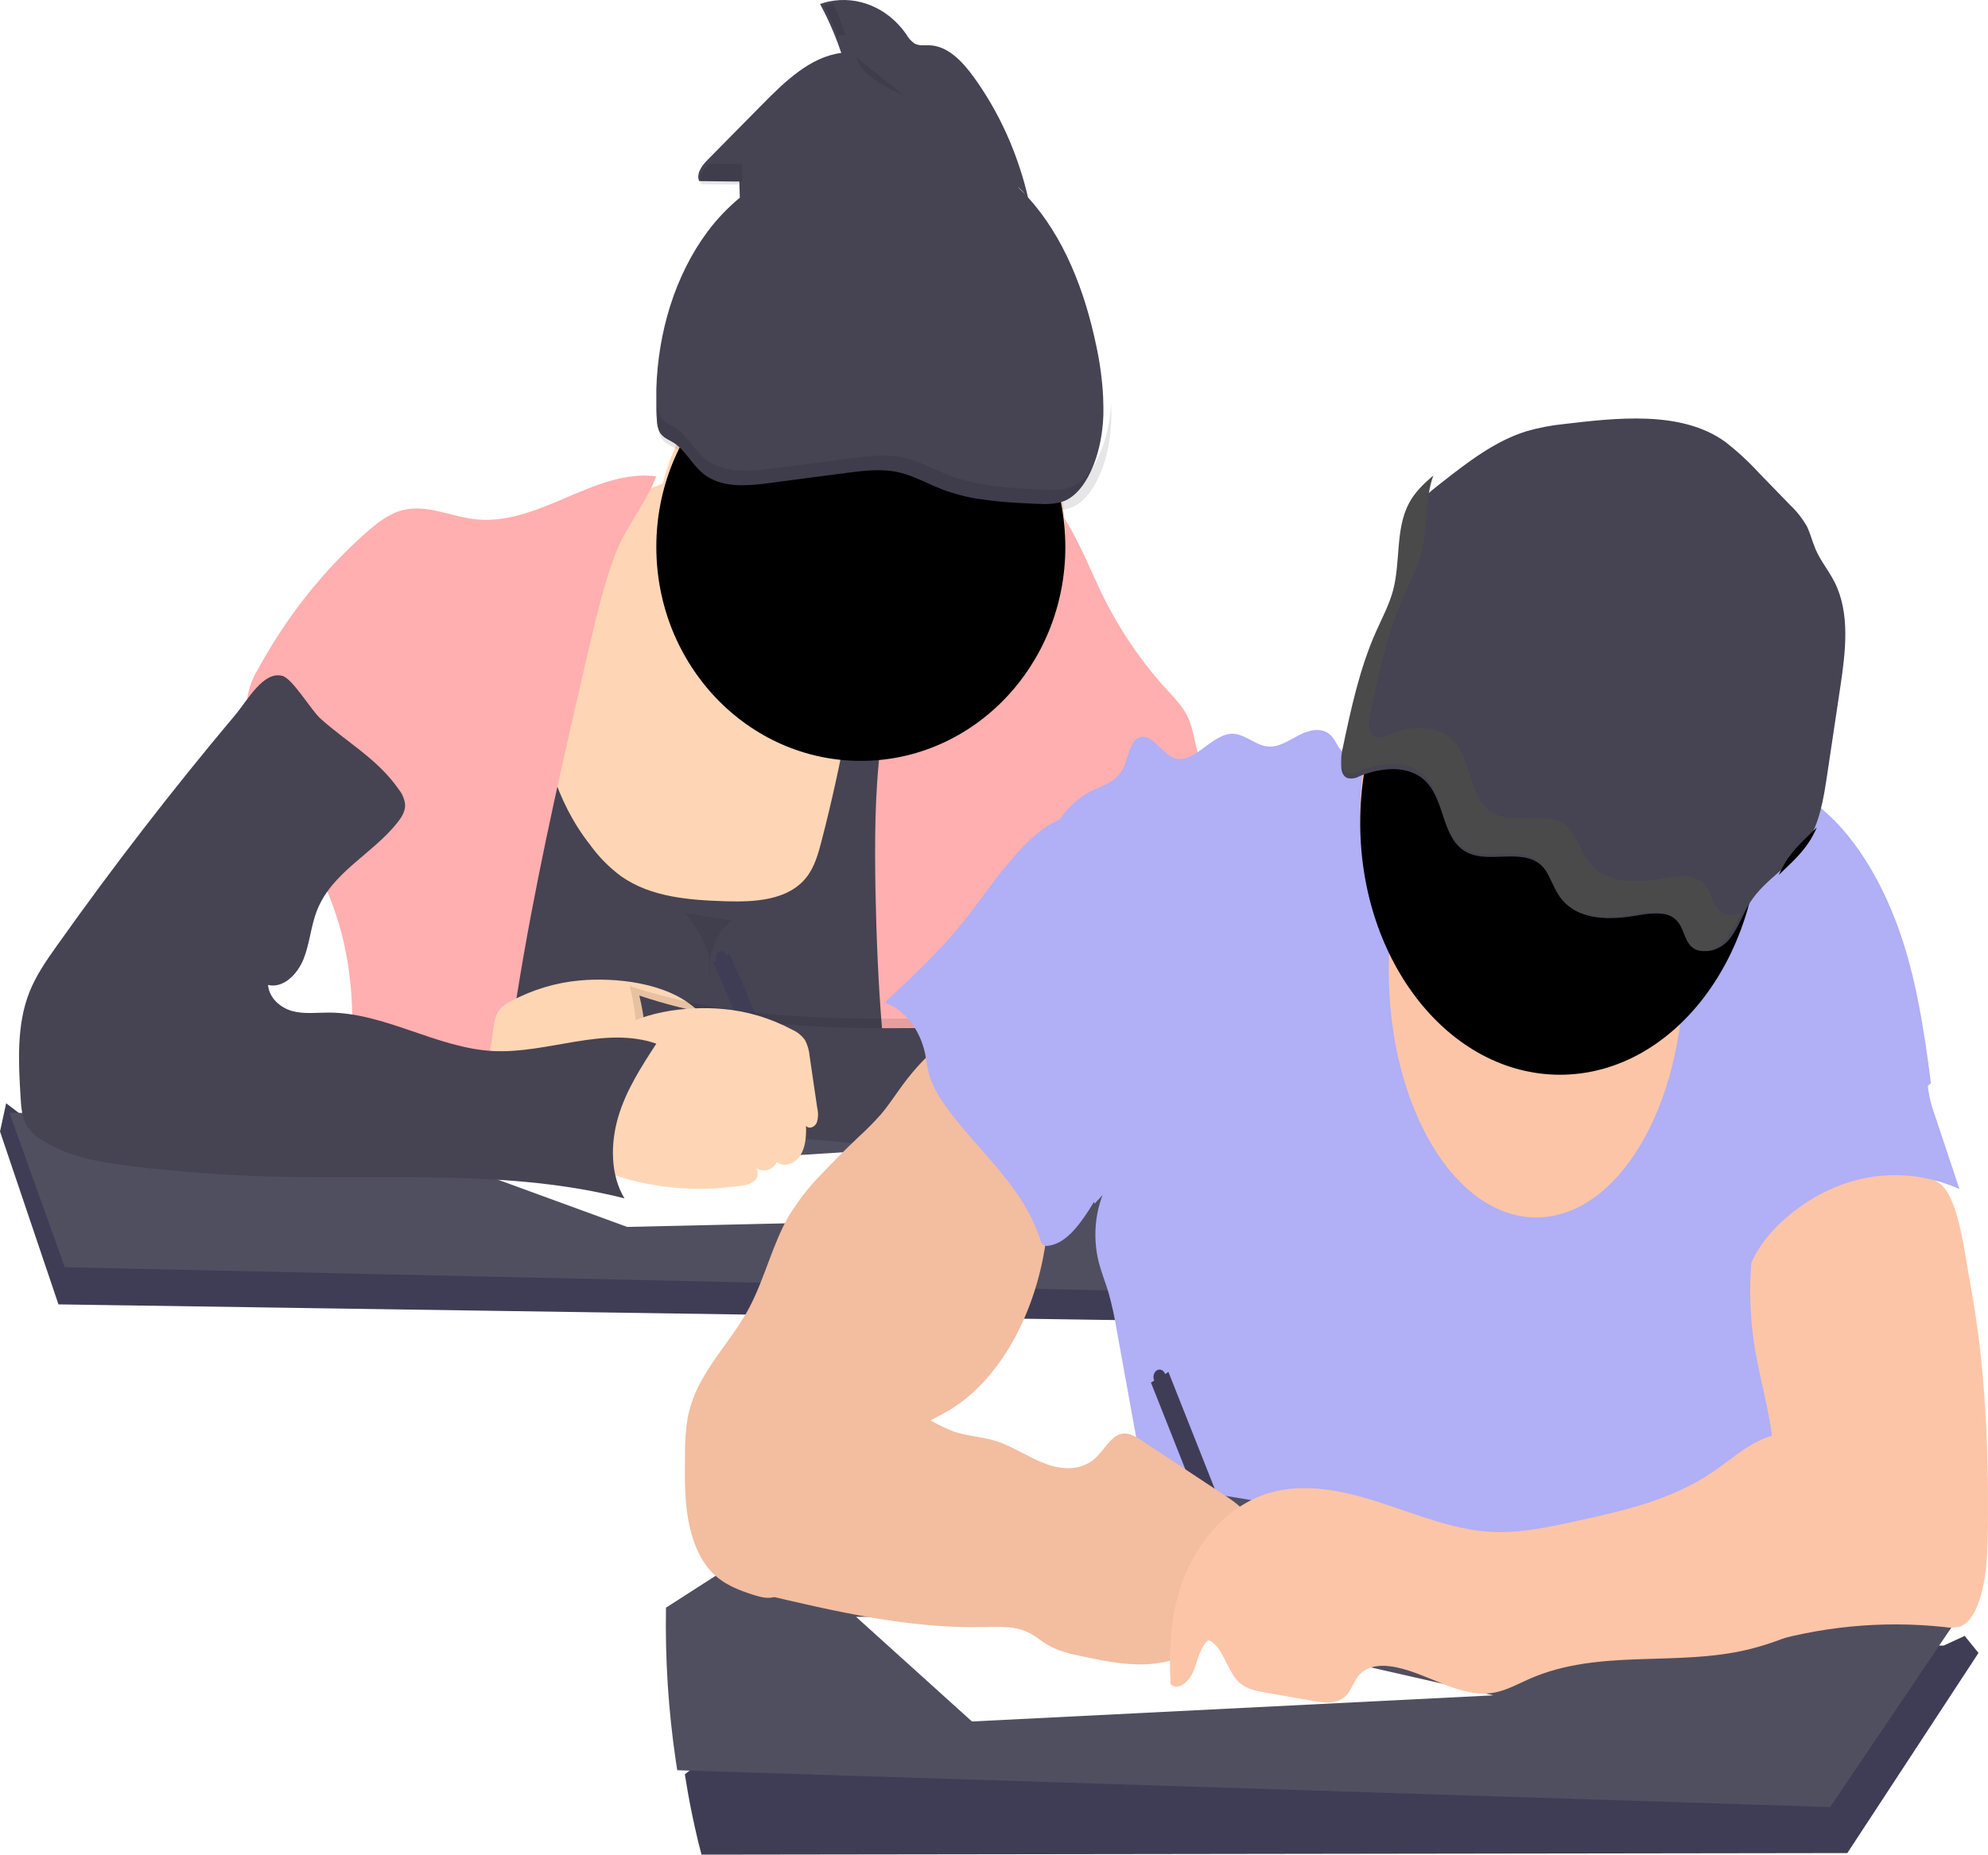 <svg xmlns="http://www.w3.org/2000/svg" xmlns:xlink="http://www.w3.org/1999/xlink" width="209" height="195" viewBox="0 0 209 195">
    <defs>
        <ellipse id="prefix__a" cx="90.5" cy="56.5" rx="21.5" ry="22.5"/>
        <ellipse id="prefix__c" cx="94" cy="41.5" rx="21" ry="26.5"/>
        <filter id="prefix__b" width="137.2%" height="135.6%" x="-18.6%" y="-17.8%" filterUnits="objectBoundingBox">
            <feGaussianBlur in="SourceAlpha" result="shadowBlurInner1" stdDeviation="7.5"/>
            <feOffset dy="1" in="shadowBlurInner1" result="shadowOffsetInner1"/>
            <feComposite in="shadowOffsetInner1" in2="SourceAlpha" k2="-1" k3="1" operator="arithmetic" result="shadowInnerInner1"/>
            <feColorMatrix in="shadowInnerInner1" values="0 0 0 0 0.973 0 0 0 0 0.696 0 0 0 0 0.599 0 0 0 1 0"/>
        </filter>
        <filter id="prefix__d" width="116.7%" height="113.2%" x="-8.3%" y="-6.6%" filterUnits="objectBoundingBox">
            <feGaussianBlur in="SourceAlpha" result="shadowBlurInner1" stdDeviation="3"/>
            <feOffset dy="1" in="shadowBlurInner1" result="shadowOffsetInner1"/>
            <feComposite in="shadowOffsetInner1" in2="SourceAlpha" k2="-1" k3="1" operator="arithmetic" result="shadowInnerInner1"/>
            <feColorMatrix in="shadowInnerInner1" values="0 0 0 0 0 0 0 0 0 0 0 0 0 0 0 0 0 0 0.5 0"/>
        </filter>
    </defs>
    <g fill="none">
        <path fill="#FFD6B5" d="M67.939 51.592c-3.082 1.575-5.416 4.627-6.98 8.003-1.563 3.375-2.442 7.08-3.309 10.76-.914 3.88-1.832 7.772-2.305 11.75-.844 7.073-.21 14.509 2.686 20.86 2.897 6.353 8.249 11.478 14.515 12.701 2.42.477 4.908.38 7.354.097 4.42-.525 8.776-1.602 12.984-3.21 4.396-1.668 8.971-4.236 10.928-8.967 1.135-2.744 1.23-5.871 1.176-8.891-.15-8.232-1.259-16.406-3.296-24.315-.591-2.296-1.279-4.61-2.532-6.542-1.253-1.934-2.967-3.35-4.716-4.663-7.478-5.65-17.307-12.274-26.505-7.583z"/>
        <path fill="#FFD6B5" d="M67.939 51.592c-3.082 1.575-5.416 4.627-6.98 8.003-1.563 3.375-2.442 7.08-3.309 10.76-.914 3.88-1.832 7.772-2.305 11.75-.844 7.073-.21 14.509 2.686 20.86 2.897 6.353 8.249 11.478 14.515 12.701 2.42.477 4.908.38 7.354.097 4.42-.525 8.776-1.602 12.984-3.21 4.396-1.668 8.971-4.236 10.928-8.967 1.135-2.744 1.23-5.871 1.176-8.891-.15-8.232-1.259-16.406-3.296-24.315-.591-2.296-1.279-4.61-2.532-6.542-1.253-1.934-2.967-3.35-4.716-4.663-7.478-5.65-17.307-12.274-26.505-7.583z" opacity=".05"/>
        <path fill="#464353" d="M62.016 88.798c.92 1.283 2.031 2.411 3.295 3.344 3.138 2.2 7.165 2.498 10.975 2.619 3.059.093 6.565-.084 8.484-2.505.863-1.09 1.252-2.481 1.601-3.835 2.156-8.316 3.688-16.786 4.581-25.337l8.728.03c3.776 16.409 3.467 33.466 3.137 50.315L102.34 138l-5.622-.605c-13.351-1.435-26.722-2.87-40.146-3.117-7.865-.146-15.732.117-23.571.79L45.244 98.13c1.588-4.802 3.193-9.667 3.566-14.713.537-7.32-1.487-15.047 1.318-21.818.224-.545.508-1.11 1.018-1.395.511-.284 1.157-.214 1.744-.137 1.107.15 4.492 0 5.296.719 1.187 1.043.402 1.2-.016 2.882-.749 3.01-1.457 5.795-1.447 8.932.01 5.694 1.75 11.707 5.293 16.197z"/>
        <path fill="#FFAFAF" d="M109.083 136.327v-2.574c.038-2.14.161-4.297.383-6.443.042-.42.09-.842.142-1.262 0-.093.02-.182.033-.275l21.925-.884 1.844-.075c1.267-.05 2.608-.128 3.653-.923 1.757-1.334 1.964-4.069 1.935-6.418-.107-5.94-.716-11.854-1.819-17.668-.832-4.37-2.018-8.838-4.682-12.197-2.186-2.76-5.352-4.767-6.49-8.2-.422-1.277-.529-2.679-1.077-3.898-.548-1.22-1.454-2.114-2.309-3.056-3.007-3.295-5.501-7.116-7.383-11.31-1.306-2.909-2.721-6.118-4.427-8.129-.084-.103-.168-.2-.255-.292-1.45-1.587-3.111-2.282-5.078-1.202-.354.196-.69.428-1.006.692-.7.592-1.342 1.266-1.912 2.01-1.987 2.527-3.73 5.275-5.2 8.202-1.035 2.06-1.923 4.205-2.658 6.418-.579 1.747-1.058 3.533-1.434 5.348-.278 1.344-.497 2.702-.671 4.064-.645 5.12-.645 10.34-.555 15.525.097 4.763.287 9.537.678 14.283.096 1.148.204 2.295.322 3.44.236 2.266.529 4.524.877 6.775.139.86.28 1.719.438 2.575.04.228.081.456.123.68l.02.097c.425 1.989.756 4.002.99 6.03.025.254.044.507.057.759.055 1.165.046 2.333-.026 3.497-.074 1.377-.19 2.75-.248 4.126 0 .242 0 .481-.022.713-.016.695 13.832-.296 13.832-.428z"/>
        <path fill="#3F3D56" d="M76.368 100.403c-.086-.226-.273-.38-.488-.4-.215-.022-.422.094-.54.3-.12.205-.13.47-.028.686l-.312.175L84.316 123l1.684-.94-9.316-21.85-.316.193z"/>
        <use fill="#FFD6B5" xlink:href="#prefix__a"/>
        <use fill="#000" filter="url(#prefix__b)" xlink:href="#prefix__a"/>
        <path fill="#464353" d="M115.974 41.746c-.095-1.817-.337-3.62-.722-5.388-1.202-5.773-3.397-11.456-7.178-15.601-.233-1.014-.511-2.014-.834-2.996-.006-.024-.014-.048-.023-.071-1.127-3.46-2.758-6.69-4.825-9.558-1.199-1.663-2.752-3.306-4.663-3.37-.537-.021-1.106.082-1.598-.193-.362-.261-.667-.61-.892-1.02C93.31.824 90.189-.48 87.134.16l-.198.047c-.112.025-.224.053-.32.085-.096.032-.268.086-.402.132.147.272.29.547.431.825.38.755.73 1.526 1.055 2.314.268.656.516 1.324.744 2.002-3.272.418-5.938 3.014-8.373 5.484l-5.734 5.813c-.01.01-.02.02-.028.032l-.167.178c-.041.047-.083.093-.121.143-.016.015-.03.032-.042.05-.048.057-.092.118-.137.178-.08.113-.151.232-.214.358-.032.053-.06.11-.083.167-.01.017-.017.035-.023.054-.02.049-.039.099-.054.15v.021c-.009.03-.016.06-.022.09-.066.25-.046.52.054.756l3.78.047h.445c.02.564.035 1.132.054 1.696-.6.501-1.176 1.038-1.725 1.606-.6.62-1.163 1.283-1.685 1.985-3.41 4.602-5.19 10.547-5.369 16.53v2.185c0 .357.029.714.054 1.071.002.465.112.922.32 1.325.027.045.057.088.09.128.191.233.421.422.677.557l.275.15c.137.075.268.147.396.229 1.205.76 1.918 2.228 3.014 3.17.064.054.128.107.192.154l.143.107.09.064.121.079c.08.053.162.102.247.146l.153.086h.025c.128.064.256.125.387.178l.182.072.055.02c.05.019.105.04.16.054.108.036.215.068.32.097l.319.078c.124.025.252.05.38.068l.189.029.191.021c.305.031.612.049.92.054.97-.007 1.938-.082 2.9-.225l8.156-1.071c1.85-.24 3.739-.479 5.564-.057 1.547.357 2.972 1.178 4.474 1.76.339.132.678.253 1.02.357.124.04.252.082.38.118l.176.05.409.11c.147.04.294.079.441.111.208.05.412.093.62.136.14.032.284.057.428.085h.029l.41.072h.098l.304.046c.147.025.294.047.444.064.326.046.652.085.978.118.527.057 1.058.1 1.598.136l.53.036.531.028 1.598.079H109.282c.664.051 1.332.013 1.988-.115.115-.025.227-.053.339-.089.112-.036.204-.071.32-.114 1.198-.514 2.074-1.696 2.68-2.96.129-.268.247-.535.356-.81.108-.275.207-.554.297-.832.112-.357.207-.696.29-1.053.026-.097.049-.193.068-.293.019-.1.064-.296.09-.446.08-.41.14-.825.185-1.243 0-.132.028-.267.041-.4.029-.357.051-.689.064-1.038v-.8c-.003-.29-.026-.671-.026-1.04zm-8.194-21.314c-.259-.272-.524-.532-.793-.779.3.211.566.474.79.779h.003z"/>
        <path fill="#FFAFAF" d="M49.691 54.56c-2.446-.335-4.873-1.525-7.287-.94-1.511.36-2.81 1.402-4.02 2.472-4.497 4-8.322 8.85-11.296 14.329-.505.819-.859 1.74-1.043 2.71-.156 1.125.12 2.268.448 3.346 2.222 7.285 6.976 13.37 9.14 20.676 2.274 7.685 1.484 16.084-.192 23.957-2.078 9.719 16.294 12.999 16.313 11.571.29-21.812 5.215-43.184 10.111-64.311.76-3.273 1.534-6.56 2.664-9.704 1.131-3.143 3.344-5.667 4.471-8.586-6.54-.851-12.515 5.425-19.309 4.48z"/>
        <path fill="#3F3D56" d="M131 136.403L131 139 130.583 138.993 130.117 138.985 124.916 138.911 112.1 138.718 108.504 138.666 107.572 138.651 102.174 138.573 94.566 138.458 78.425 138.217 50.417 137.802 40.309 137.653 36.253 137.594 32.52 137.538 30.195 137.501 27.992 137.468 11.661 137.227 7.132 137.16 6.146 137.145 5.505 135.25 0.851 121.483 0 118.968 0.647 116 3.558 118.226 5.35 118.482 34.852 122.689 40.39 123.479 52.132 125.155 63.634 126.795 68.143 127.437 94.825 131.243 102.28 132.308 108.452 133.187 130.395 136.318z"/>
        <path fill="#504F60" d="M1 117L6.806 133.236 131 136 131 118.382z"/>
        <path fill="#FFF" d="M114 127.909L65.93 129 51 123.545 91.031 121z"/>
        <path fill="#FFD6B4" d="M53.681 105.282c-.508.222-.959.59-1.31 1.066-.273.516-.44 1.097-.487 1.698l-.806 5.489c-.122.502-.1 1.036.063 1.522.21.46.818.7 1.123.318-.04 1.074.042 2.219.589 3.094.547.876 1.693 1.336 2.465.726.246.457.654.767 1.117.85.463.082.935-.073 1.29-.423-.465.18-.498.991-.167 1.403.37.373.842.589 1.335.61 5.754.926 11.62.083 16.992-2.444.508-.239-.828-7.388-.962-8.122-.327-1.724-.491-3.83-1.765-4.99-3.045-2.777-8.453-3.323-12.163-2.994-2.534.22-5.012.964-7.314 2.197z"/>
        <path fill="#000" d="M101.493 106.997c-11.857.24-23.96.444-35.277-3.32 1.081 4.441 1.007 9.11-.216 13.509l55.441 4.865c2.35.205 12.097 1.373 14.388.785 2.292-.587-19.227-8.1-18.358-10.425 2.39-6.405 10.395-10.158 4.629-10.398-7.278-.306-13.274 4.838-20.607 4.984z" opacity=".1"/>
        <path fill="#464353" d="M102.131 107.995c-11.736.24-23.716.445-34.917-3.318 1.07 4.44.996 9.106-.214 13.504l54.875 4.864c2.327.205 11.974 1.39 14.242.785 2.268-.605 1.736-3.582 2.596-5.906 2.365-6.403-10.478-14.671-16.185-14.91-7.204-.307-13.138 4.835-20.397 4.981z"/>
        <path fill="#FFD6B5" d="M83.316 108.282c.51.222.96.589 1.31 1.066.274.516.442 1.097.491 1.698l.806 5.489c.12.502.1 1.035-.063 1.522-.21.46-.821.7-1.123.318.036 1.074-.042 2.219-.589 3.094-.547.876-1.693 1.336-2.469.726-.245.457-.653.767-1.116.85-.464.082-.935-.073-1.29-.423.465.18.5.991.17 1.403-.371.373-.844.589-1.339.61-5.752.926-11.617.083-16.99-2.444-.507-.239.826-7.388.963-8.122.328-1.724.491-3.83 1.765-4.99 3.042-2.777 8.454-3.323 12.163-2.994 2.534.22 5.011.964 7.311 2.197z"/>
        <path fill="#464353" d="M5.944 99.487c-1.083 1.528-2.17 3.089-2.868 4.87-1.334 3.4-1.138 7.25-.917 10.943.062 1.072.14 2.165.653 3.054.443.672 1.027 1.217 1.703 1.589 2.825 1.757 6.133 2.282 9.362 2.675 4.946.6 9.909.965 14.89 1.096 12.337.329 24.864-.775 36.883 2.286-1.488-2.475-1.485-5.75-.653-8.571.832-2.822 2.434-5.279 4.003-7.696-5.5-1.907-11.398 1.071-17.16.775-5.914-.304-11.388-4.047-17.31-4.043-1.271 0-2.567.175-3.803-.16-1.236-.337-2.434-1.358-2.548-2.747 1.58.39 3.077-1.09 3.729-2.71.652-1.622.77-3.454 1.403-5.086 1.575-4.061 5.833-5.943 8.482-9.286.417-.528.812-1.153.799-1.853-.062-.593-.29-1.15-.653-1.597-2.202-3.214-5.52-5-8.276-7.5-.959-.87-2.894-4.157-3.97-4.46-1.997-.56-3.69 2.596-4.988 4.136-6.555 7.797-12.809 15.892-18.761 24.285z"/>
        <path fill="#000" d="M72 96c.74.845 1.399 1.849 1.955 2.98.56 1.15.782 2.608.61 4.02-.186-2.678.81-5.22 2.435-6.218L72 96z" opacity=".07"/>
        <g fill="#000" opacity=".1">
            <path d="M19.881 3.629C19.5 2.504 19.06 1.404 18.564.335c-.32.068-.636.158-.947.27.557 1.026 1.058 2.087 1.502 3.179.25-.072.503-.123.762-.155zM38.698 17.824c.088.079.172.169.257.252-.007-.024-.014-.047-.023-.069-.074-.06-.151-.121-.234-.183zM8.55 19.408c.168-.148.324-.303.505-.447l-.052-1.71-3.464-.04c-.56.573-1.157 1.394-.827 2.16l3.837.037zM46.417 48.193c-.616 1.275-1.505 2.47-2.72 2.985-.938.396-1.97.36-2.972.31-3.418-.156-6.895-.325-10.125-1.581-1.511-.59-2.958-1.415-4.54-1.779-1.852-.424-3.77-.183-5.647.062l-8.277 1.08c-2.442.316-5.163.554-7.112-1.11-1.116-.95-1.836-2.43-3.059-3.192-.515-.324-1.128-.533-1.462-1.08-.211-.407-.323-.867-.325-1.336-.026-.378-.042-.756-.055-1.134-.035 1.098-.017 2.198.055 3.294.002.469.114.93.325 1.336.324.543.947.752 1.462 1.08 1.223.763 1.946 2.242 3.059 3.193 1.946 1.663 4.67 1.44 7.112 1.109l8.277-1.08c1.878-.245 3.795-.486 5.646-.062 1.57.36 3.017 1.188 4.541 1.779 3.243 1.256 6.707 1.44 10.125 1.58 1.003.047 2.034.087 2.971-.31 1.216-.514 2.105-1.71 2.721-2.984 1.194-2.466 1.528-5.263 1.401-8.082-.07 2.064-.547 4.086-1.4 5.922z" transform="translate(69)"/>
        </g>
        <path fill="#000" d="M90 6l5 4s-4.286-1.538-5-4z" opacity=".1"/>
        <g transform="translate(70 44)">
            <path fill="#B1AFF5" d="M81.744 32.687c-1.403-1.398-3.437-.374-5.079.528-1.377.761-2.794 1.402-4.241 1.918-.297.143-.618.185-.931.12-.665-.199-.944-1.185-1.44-1.784-.86-1.036-2.27-.79-3.38-.229-1.11.562-2.207 1.373-3.397 1.248-1.27-.124-2.373-1.298-3.656-1.335-2.26-.067-4.159 3.42-6.296 2.496-1.303-.562-2.327-2.683-3.61-2.08-.997.474-1.087 2.2-1.688 3.328-.708 1.315-2.088 1.685-3.268 2.268-3.72 1.838-6.182 7.026-5.697 11.993.27 2.742 1.33 5.255 2.03 7.872 2.082 7.609 1.367 16.191 3.99 23.53.332-.391.518-.537.84-.924-.829 2.153-.989 4.615-.448 6.906.276 1.153.724 2.226 1.064 3.354.352 1.264.636 2.557.85 3.869l2.892 15.967c1.13 6.24 2.264 12.48 2.46 18.87.122 4.156-.132 8.315-.758 12.398 5.239-1.086 10.032-3.994 15.34-3.956 1.948 0 3.88.416 5.81.748 5.631.987 11.31 1.469 16.996 1.444.885.063 1.77-.092 2.606-.458.732-.39 1.33-1.085 2.021-1.589 1.353-.998 2.992-1.248 4.55-1.248 7.11-.162 13.962 3.095 21.025 4.244 2.789-7.327 2.955-16.105.814-23.764-.635-2.275-1.489-4.493-1.741-6.885-.102-1.47-.128-2.948-.08-4.422-.011-3.776-.555-7.52-1.606-11.058-.412-1.386-.907-2.796-.864-4.273.043-1.477.625-2.854 1.197-4.16 1.16-2.663 2.327-5.35 3.965-7.597 1.679-2.321 3.78-4.09 5.857-5.824l5.129-4.31c-.701-5.546-1.605-11.387-3.484-16.487-1.878-5.1-4.686-9.789-8.486-12.772-1.28-.964-2.621-1.8-4.008-2.496-1.942-1.023-3.963-1.926-6.067-2.08-2.393-.17-4.75.632-7.113 1.131-7.44 1.569-16.194 1.377-22.098-4.501z"/>
            <path fill="#3F3D56" d="M138 129.794l-2.43 3.71-4.583 6.995-5.298 8.083-1.48 2.258h-2.87l-71.086.1-44.518.06H3.748c-.265-1-.51-2.002-.735-3.043-.33-1.489-.621-2.997-.87-4.524-.054-.292-.1-.584-.143-.88l16.152-12.767 6.072-.04 18.575-.129 10.374-.072h3.083l6.913-.044 52.693-.364 2.695-.02h1.17l3.095-.02 11.52-.08 2.211-1.017.162.208 1.285 1.586z"/>
            <path fill="#504F60" d="M136 125.853l-.275.416-1.806 2.671-3.72 5.514-7.8 11.546-69.095-2.215L1.2 142.124c-.053-.304-.1-.607-.143-.915-.79-5.332-1.14-10.752-1.042-16.174l5.778-3.715 1.324-.856 10.301-6.647 9.04-5.817 23.582 3.847 5.222.852 2.362.382 3.459.565.29.05 54.228 8.83 5.993.976 3.518.573 10.84 1.77.047.008z"/>
            <ellipse cx="91.5" cy="58" fill="#FDC5A7" rx="15.5" ry="26"/>
            <ellipse cx="91.5" cy="58" fill="#FDC5A7" opacity=".1" rx="15.5" ry="26"/>
            <use fill="#FDC5A7" xlink:href="#prefix__c"/>
            <use fill="#000" filter="url(#prefix__d)" xlink:href="#prefix__c"/>
            <path fill="#464353" d="M94.408.586c-1.293.129-2.576.372-3.841.73-3.349 1.012-6.244 3.26-9.063 5.468-1.264.992-2.565 2.026-3.349 3.483-1.41 2.615-.863 5.942-1.654 8.845-.41 1.491-1.165 2.83-1.803 4.217-1.757 3.805-2.677 7.985-3.58 12.123-.186.856-.239 2.018.512 2.347.433.112.883.048 1.284-.181 2.372-.976 5.387-1.256 7.147.725 1.76 1.98 1.612 5.493 3.706 7 1.15.834 2.608.786 4.054.735 1.574-.055 3.134-.113 4.268.957.933.882 1.27 2.294 2.035 3.356 1.78 2.471 5.205 2.352 8.054 1.853 1.634-.288 3.64-.481 4.632.947.476.676.612 1.602 1.165 2.212.992 1.103 2.809.543 3.778-.59.97-1.132 1.433-2.663 2.24-3.936 1.572-2.47 4.335-3.817 5.956-6.259 1.357-2.059 1.767-4.636 2.138-7.124l1.38-9.22c.559-3.738 1.069-7.823-.622-11.117-.603-1.186-1.466-2.208-1.986-3.435-.347-.823-.542-1.692-.946-2.47-.479-.811-1.05-1.53-1.697-2.133l-3.266-3.365c-1.117-1.216-2.31-2.318-3.57-3.294C106.716-.92 99.735-.03 94.407.586z"/>
            <path fill="#FDC5A7" d="M24.95 70.003c-.784 1.053-1.508 2.19-2.348 3.175-.739.83-1.511 1.611-2.314 2.34-1.297 1.225-2.564 2.494-3.803 3.806-1.292 1.291-2.462 2.768-3.485 4.4-1.766 2.995-2.602 6.722-4.255 9.818-1.462 2.745-3.522 4.913-5.006 7.637-.652 1.146-1.135 2.429-1.429 3.79-.219 1.317-.318 2.661-.294 4.006-.03 2.206-.056 4.437.3 6.597.358 2.16 1.142 4.283 2.484 5.7 1.247 1.315 2.857 1.921 4.434 2.423.813.254 1.693.493 2.467.087.566-.361 1.057-.885 1.435-1.529l4.024-5.85c2.691-3.926 5.488-7.937 9.182-10.235 1.157-.715 2.377-1.254 3.538-1.947 4.92-2.996 8.398-9.13 9.747-15.814.331-1.634.543-3.3.758-4.968l.581-4.57c.045-.23.045-.469 0-.698-.09-.258-.237-.478-.423-.635-2.803-2.86-5.427-5.99-7.85-9.359-.575-.802-1.114-1.9-1.778-2.574-.834-.835-.77-.773-1.773 0-1.54 1.233-2.95 2.712-4.192 4.4z"/>
            <path fill="#3F3D56" d="M52.493 100.474c-.094-.266-.299-.446-.533-.471-.234-.025-.46.11-.59.352-.13.242-.14.551-.03.806l-.34.206L61.163 127 63 125.897l-10.163-25.65-.344.227z"/>
            <path fill="#000" d="M24.95 70.003c-.784 1.053-1.508 2.19-2.348 3.175-.739.83-1.511 1.611-2.314 2.34-1.297 1.225-2.564 2.494-3.803 3.806-1.292 1.291-2.462 2.768-3.485 4.4-1.766 2.995-2.602 6.722-4.255 9.818-1.462 2.745-3.522 4.913-5.006 7.637-.652 1.146-1.135 2.429-1.429 3.79-.219 1.317-.318 2.661-.294 4.006-.03 2.206-.056 4.437.3 6.597.358 2.16 1.142 4.283 2.484 5.7 1.247 1.315 2.857 1.921 4.434 2.423.813.254 1.693.493 2.467.087.566-.361 1.057-.885 1.435-1.529l4.024-5.85c2.691-3.926 5.488-7.937 9.182-10.235 1.157-.715 2.377-1.254 3.538-1.947 4.92-2.996 8.398-9.13 9.747-15.814.331-1.634.543-3.3.758-4.968l.581-4.57c.045-.23.045-.469 0-.698-.09-.258-.237-.478-.423-.635-2.803-2.86-5.427-5.99-7.85-9.359-.575-.802-1.114-1.9-1.778-2.574-.834-.835-.77-.773-1.773 0-1.54 1.233-2.95 2.712-4.192 4.4z" opacity=".04"/>
            <path fill="#FDC5A7" d="M138.985 116.79c-.033 2.648-.117 5.375-1.009 7.79-.384 1.046-.979 2.075-1.87 2.42-.54.153-1.098.179-1.646.074-6.6-.715-13.251-.064-19.677 1.926 1.715-4.233.73-9.309 1.204-14.007.131-1.282.37-2.544.461-3.83.336-4.566-1.248-8.998-1.975-13.505-.63-3.902-.63-7.919 0-11.82.124-1.004.404-1.97.824-2.843.493-.85 1.14-1.545 1.891-2.03 2.725-1.913 5.938-2.133 9-1.88 2.062.17 6.197-.07 7.916 1.495 1.88 1.714 2.476 7.47 2.984 10.13.76 4.08 1.278 8.224 1.547 12.397.33 4.549.4 9.118.35 13.683z"/>
            <path fill="#FFF" d="M20 126L32.182 137 87 134.25 50.793 126z"/>
            <path fill="#B1AFF5" d="M36.624 46.064c-1.934 2.135-3.574 4.65-5.408 6.924-2.514 3.122-5.371 5.777-8.216 8.42 2.075.726 3.691 2.764 4.256 5.367.124.602.186 1.229.327 1.819.327 1.397 1.047 2.602 1.82 3.687 3.32 4.683 7.964 8.15 9.922 13.93.064.282.202.527.393.697.159.088.336.114.507.073 1.771-.233 3.126-2.02 4.256-3.756 2.356-3.688 4.402-7.76 5.564-12.259 1.163-4.498 1.35-9.472.082-13.93-.631-2.22-1.607-4.26-2.576-6.28-.849-1.768-1.696-3.532-2.54-5.294-.442-.93-1.005-2.819-1.873-3.278-1.872-1.008-5.312 2.377-6.514 3.88zM133.18 72.562l2.82 8.46c-6.227-2.778-13.121-1.557-18.522 3.279-1.607 1.468-3.081 3.312-3.807 5.655-.73.178-1.477-.195-1.918-.96-.424-.76-.67-1.657-.71-2.589-.261-3.248.703-6.434 1.657-9.471.444-1.421.901-2.872 1.69-4.027.789-1.155 1.836-1.916 2.883-2.636 3.34-2.358 6.838-4.331 10.453-5.896 1.525-.63 3.122-.618 3.977 1.201.99 2.17.702 4.674 1.477 6.984z"/>
            <path fill="#FDC5A7" d="M19.218 98.89c.716.718 1.346 1.567 2.083 2.251.779.68 1.608 1.264 2.476 1.745l3.318 2.003c1.029.671 2.105 1.22 3.214 1.64 1.42.477 2.911.523 4.338.967 1.8.558 3.446 1.72 5.22 2.392 1.773.671 3.849.781 5.33-.617.925-.875 1.625-2.32 2.773-2.535.74-.123 1.453.325 2.113.76l8.635 5.7c1.164.769 2.396 1.622 3.005 3.088.61 1.467.199 3.693-1.084 4.073-.446.065-.896.097-1.346.098-.444.067-.928.397-.989.959-.002.349.071.692.212.993.387 1.115.501 2.45.05 3.532-.45 1.082-1.558 1.753-2.443 1.267.152 1.636-1.265 2.78-2.527 3.216-3.183 1.094-6.559.422-9.813-.27-1.278-.271-2.577-.55-3.742-1.268-.558-.342-1.077-.782-1.642-1.099-1.551-.866-3.315-.752-5.01-.714-7.845.173-15.622-1.652-23.335-3.469-1.43-.338-2.9-.697-4.122-1.69-2.356-1.926-3.23-5.881-2.844-9.38.387-3.498 1.8-6.667 3.19-9.743l1.8-3.984c.236-.61.566-1.156.97-1.606 2.648-2.539 7.901-.6 10.17 1.69z"/>
            <path fill="#000" d="M19.218 98.89c.716.718 1.346 1.567 2.083 2.251.779.68 1.608 1.264 2.476 1.745l3.318 2.003c1.029.671 2.105 1.22 3.214 1.64 1.42.477 2.911.523 4.338.967 1.8.558 3.446 1.72 5.22 2.392 1.773.671 3.849.781 5.33-.617.925-.875 1.625-2.32 2.773-2.535.74-.123 1.453.325 2.113.76l8.635 5.7c1.164.769 2.396 1.622 3.005 3.088.61 1.467.199 3.693-1.084 4.073-.446.065-.896.097-1.346.098-.444.067-.928.397-.989.959-.002.349.071.692.212.993.387 1.115.501 2.45.05 3.532-.45 1.082-1.558 1.753-2.443 1.267.152 1.636-1.265 2.78-2.527 3.216-3.183 1.094-6.559.422-9.813-.27-1.278-.271-2.577-.55-3.742-1.268-.558-.342-1.077-.782-1.642-1.099-1.551-.866-3.315-.752-5.01-.714-7.845.173-15.622-1.652-23.335-3.469-1.43-.338-2.9-.697-4.122-1.69-2.356-1.926-3.23-5.881-2.844-9.38.387-3.498 1.8-6.667 3.19-9.743l1.8-3.984c.236-.61.566-1.156.97-1.606 2.648-2.539 7.901-.6 10.17 1.69z" opacity=".04"/>
            <path fill="#FDC5A7" d="M120.836 105.427c-1.748 1.02-3.754 1.12-5.58 1.903-1.825.783-3.375 2.192-5.05 3.34-4.362 3.01-9.395 4.145-14.337 5.227-2.997.663-6.04 1.327-9.06 1.169-4.087-.216-8.012-1.898-11.972-3.167-3.96-1.268-8.184-2.122-12.106-.696-4.154 1.562-7.457 5.477-8.892 10.54-.822 2.98-.936 6.193-.778 9.335.825.75 1.98-.29 2.429-1.43.45-1.14.694-2.537 1.567-3.2 1.513.634 1.882 3.125 3.13 4.356.779.771 1.82.974 2.809 1.148l5.1.896c1.228.215 2.654.36 3.543-.71.433-.517.672-1.243 1.067-1.798.812-1.11 2.168-1.302 3.376-1.152 3.771.464 7.308 3.485 11.053 2.768 1.288-.244 2.486-.924 3.714-1.459 7.278-3.175 15.365-1.243 22.938-3.063 2.889-.692 5.67-1.919 8.418-3.212 1.494-.7 3.003-1.434 4.279-2.62 2.455-2.332 3.768-6.06 3.476-9.868-.281-2.856-1.435-5.472-3.225-7.312-.59-.622-1.365-1.811-2.073-2.201-1.353-.734-2.678.539-3.826 1.206z"/>
            <path fill="#4A4A4A" d="M110.63 51.587c-.548-.627-.683-1.58-1.156-2.274-.984-1.47-2.974-1.271-4.595-.975-2.827.513-6.237.631-7.99-1.905-.759-1.093-1.093-2.541-2.02-3.452-2.16-2.118-5.875.05-8.255-1.74-2.078-1.563-1.943-5.189-3.677-7.2-1.733-2.012-4.737-1.75-7.09-.746-.398.236-.845.302-1.274.187-.745-.34-.693-1.533-.509-2.414.896-4.257 1.809-8.555 3.552-12.469.634-1.427 1.382-2.803 1.79-4.336.711-2.685.347-5.722 1.283-8.263-1.005.847-1.97 1.77-2.59 2.965-1.399 2.689-.857 6.11-1.642 9.097-.407 1.533-1.155 2.91-1.789 4.336-1.743 3.914-2.655 8.212-3.552 12.469-.183.88-.236 2.075.51 2.414.428.115.875.05 1.273-.187 2.354-1.003 5.344-1.291 7.09.746 1.747 2.037 1.6 5.65 3.677 7.2 2.38 1.79 6.096-.373 8.256 1.74.926.906 1.26 2.359 2.019 3.452 1.766 2.54 5.163 2.418 7.99 1.905 1.621-.296 3.61-.495 4.596.974.472.695.607 1.648 1.155 2.275.985 1.135 2.787.559 3.749-.606.617-.828 1.144-1.76 1.569-2.77-.853.335-1.763.284-2.37-.423z"/>
            <path fill="#000" d="M117.56 46.89c-.201.356-.388.726-.56 1.11 1.202-1.174 2.476-2.27 3.374-3.766.233-.387.443-.8.626-1.234-1.249 1.225-2.55 2.352-3.44 3.89z"/>
        </g>
    </g>
</svg>

